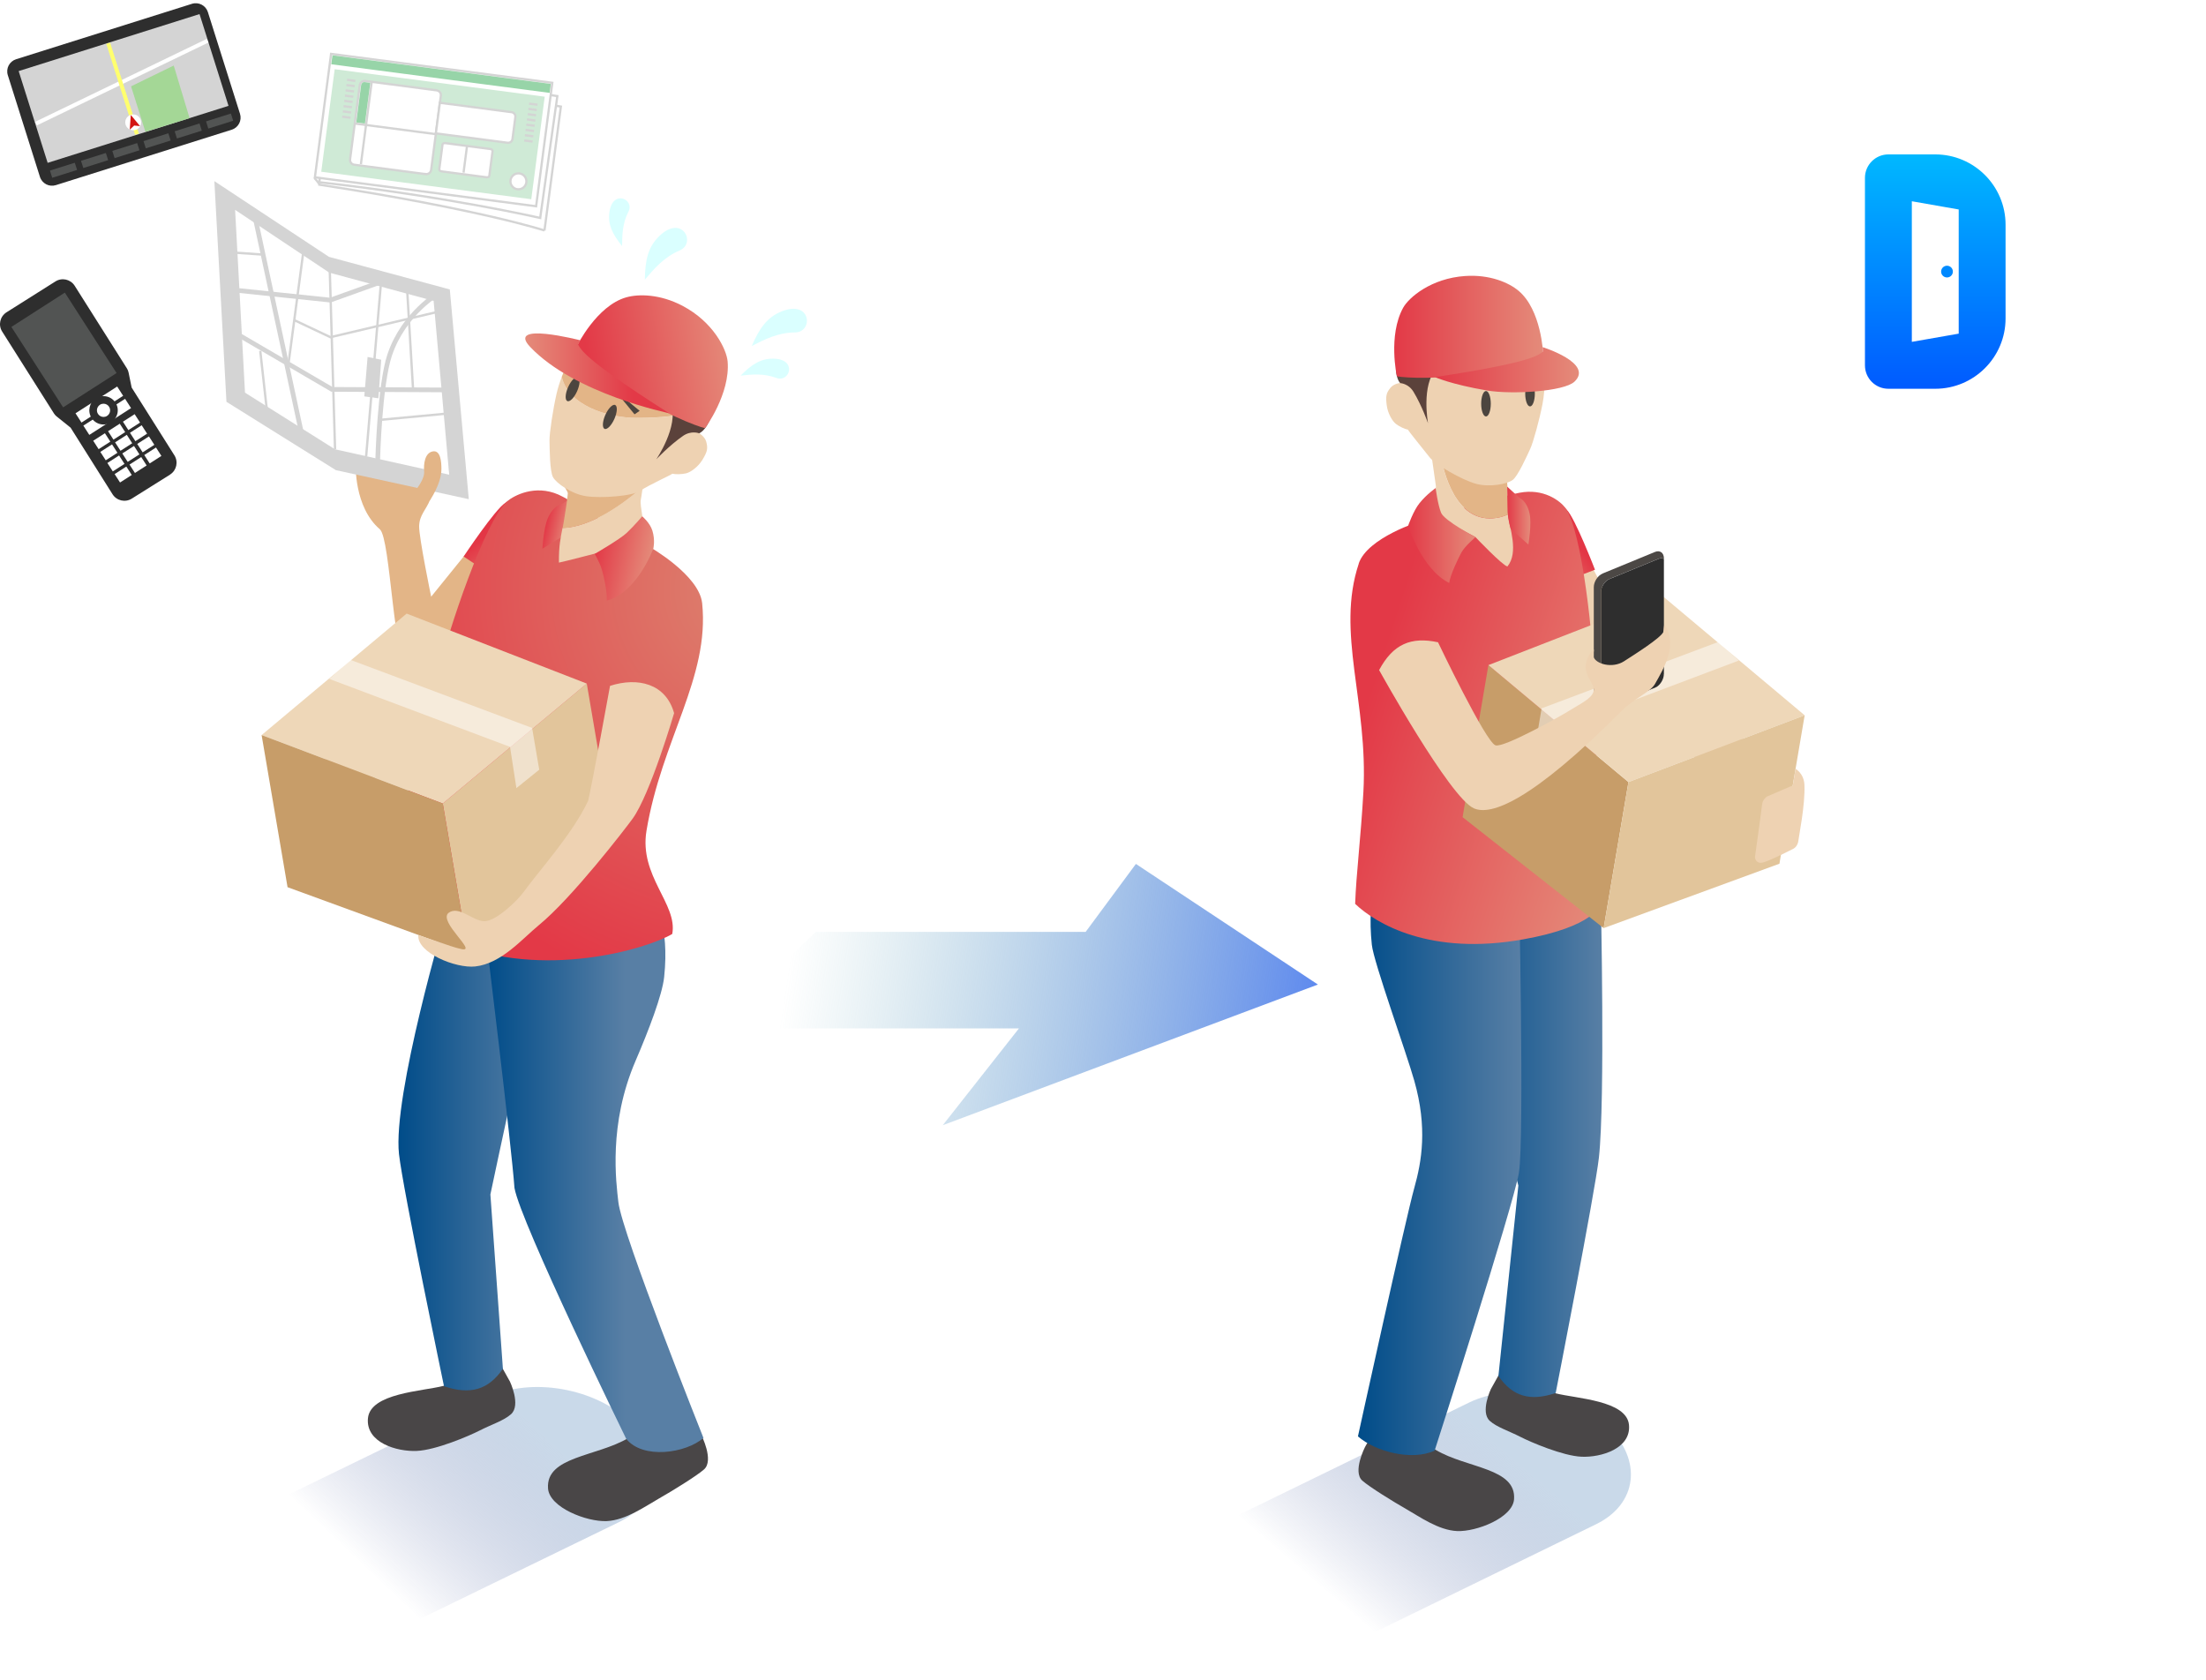 <svg width="503" height="383" viewBox="0 0 503 383" fill="none" xmlns="http://www.w3.org/2000/svg">
<path d="M73.281 380.097L141.105 347.103C150.806 342.389 152.03 332.128 143.86 324.3C135.676 316.471 121.048 313.927 111.361 318.641L43.538 351.635C33.837 356.349 32.612 366.61 40.782 374.438C48.966 382.267 63.594 384.811 73.281 380.097Z" fill="url(#paint0_linear_17578_25266)"/>
<path d="M98.45 147.214L94.566 167.403L107.385 169.725L110.141 148.646L98.45 147.214Z" fill="#DEB382"/>
<path d="M159.909 327.219C159.909 327.219 162.86 332.989 160.536 335.061C158.879 336.535 153.145 340.066 150.361 341.638C147.174 343.445 142.72 346.657 138.322 346.852C133.785 347.046 125.295 343.765 124.961 339.427C124.404 332.085 136.054 332.183 143.277 327.9C147.94 325.133 158.1 323.979 158.1 323.979L159.909 327.219Z" fill="#494647"/>
<path d="M116.256 314.984C116.256 314.984 118.845 320.407 116.52 322.478C114.864 323.952 112.164 324.772 109.324 326.218C106.958 327.428 99.401 330.668 95.002 330.849C90.465 331.043 83.381 328.958 83.896 323.41C84.439 317.653 96.297 317.264 101.14 316.013C106.388 314.65 114.446 311.758 114.446 311.758L116.256 314.998V314.984Z" fill="#494647"/>
<path d="M110.457 131.099C110.457 131.099 96.761 156.961 94.465 159.506C92.182 162.05 62.355 180.626 62.355 180.626L68.758 188.552C68.758 188.552 98.278 168.905 102.343 165.846C106.407 162.787 120.603 134.742 120.603 134.742L110.443 131.085L110.457 131.099Z" fill="#EED2B2"/>
<path d="M105.925 126.649L98.311 136.062C98.311 136.062 95.5 122.478 95.57 119.947C95.639 117.417 97.184 116.207 98.047 113.996C98.91 111.785 98.047 109.491 98.047 109.491L87.956 105.973L81.109 105.807C81.109 105.807 80.677 115.595 86.606 120.684C89.084 122.812 89.682 151.593 93.148 152.539C96.614 153.484 116.906 130.375 116.906 130.375L105.925 126.663V126.649Z" fill="#E3B587"/>
<path d="M123.498 119.017C121.452 121.548 114.674 132.852 114.674 132.852L105.711 126.901C105.711 126.901 112.837 116.167 115.231 114.651C117.152 113.428 120.116 112.482 123.067 113.372C125.795 114.206 125.865 116.097 123.498 119.017Z" fill="url(#paint1_linear_17578_25266)"/>
<path d="M123.09 219.975C119.861 220.156 101.6 208.838 101.6 208.838C101.6 208.838 89.491 249.8 90.98 263.19C91.871 271.185 101.238 316.096 101.238 316.096C107.237 318.139 111.357 316.916 114.669 312.119L111.816 272.367C111.844 272.005 123.104 219.961 123.104 219.961L123.09 219.975Z" fill="url(#paint2_linear_17578_25266)"/>
<path d="M117.307 270.866C118.643 278.694 142.778 328.082 142.778 328.082C146.563 332.837 156.404 331.391 160.398 327.887C160.398 327.887 141.803 281.28 140.996 274.106C140.495 269.642 138.672 256.378 144.935 241.862C147.913 234.951 151.003 226.859 151.435 222.813C152.715 210.73 149.194 206.114 149.194 206.114C149.194 206.114 113.995 213.149 110.766 213.344C110.766 213.344 116.611 261.077 117.307 270.88V270.866Z" fill="url(#paint3_linear_17578_25266)"/>
<path d="M160.103 137.564C159.449 131.14 148.133 124.716 148.133 124.716C148.133 124.716 137.834 118.863 137.75 118.821C136.762 118.306 129.594 113.76 127.284 112.759C121.995 110.478 117.277 112.926 115.606 114.33C110.665 118.737 102.301 143.251 99.587 154.694C97.248 164.552 87.547 200.967 87.366 201.802C87.046 203.22 87.826 208.434 103.317 214.913C123.721 223.451 147.521 216.415 153.283 212.967C154.564 206.14 145.684 199.813 147.41 189.427C150.861 168.64 161.843 154.499 160.103 137.564Z" fill="url(#paint4_radial_17578_25266)"/>
<path d="M133.794 155.876L139.849 191.429L106.779 217.361L101.253 184.922L100.961 183.226L133.794 155.876Z" fill="#E2C59B"/>
<path d="M92.72 139.915L59.65 167.612L100.96 183.227L133.793 155.877L92.72 139.915Z" fill="#EED7B8"/>
<path d="M65.566 202.303L59.65 167.611L100.96 183.226L106.778 217.361L65.566 202.303Z" fill="#C79D69"/>
<path opacity="0.49" d="M121.325 165.986L122.953 175.511L117.748 179.71L116.3 170.31L75.074 154.807L79.946 150.483L121.325 165.986Z" fill="white"/>
<path d="M38.773 108.227L30.06 113.691C28.57 114.637 26.608 114.192 25.662 112.704L16.1 97.52L12.899 94.948C12.676 94.767 12.481 94.545 12.314 94.295L0.497 75.607C-0.449 74.12 -0.004 72.159 1.486 71.213L12.634 64.178C14.123 63.233 16.086 63.677 17.032 65.165L28.932 83.992C29.127 84.297 29.253 84.617 29.322 84.965L30.018 88.371L39.761 103.819C40.707 105.307 40.262 107.267 38.773 108.213V108.227Z" fill="#2E2E2E"/>
<path d="M14.786 66.722L2.596 74.546L14.392 92.888L26.582 85.064L14.786 66.722Z" fill="#525453"/>
<path d="M23.922 98.787L21.252 100.501L22.486 102.419L25.156 100.706L23.922 98.787Z" fill="white"/>
<path d="M27.308 96.613L24.639 98.326L25.872 100.245L28.542 98.531L27.308 96.613Z" fill="white"/>
<path d="M30.703 94.441L28.033 96.155L29.267 98.073L31.937 96.36L30.703 94.441Z" fill="white"/>
<path d="M25.545 101.329L22.875 103.043L24.109 104.961L26.779 103.248L25.545 101.329Z" fill="white"/>
<path d="M28.912 99.154L26.242 100.868L27.476 102.786L30.146 101.073L28.912 99.154Z" fill="white"/>
<path d="M32.306 96.969L29.637 98.683L30.87 100.601L33.54 98.888L32.306 96.969Z" fill="white"/>
<path d="M27.152 103.859L24.482 105.572L25.716 107.491L28.386 105.777L27.152 103.859Z" fill="white"/>
<path d="M30.555 101.688L27.885 103.402L29.119 105.32L31.788 103.607L30.555 101.688Z" fill="white"/>
<path d="M33.961 99.513L31.291 101.226L32.525 103.145L35.195 101.431L33.961 99.513Z" fill="white"/>
<path d="M28.806 106.387L26.137 108.101L27.37 110.02L30.04 108.306L28.806 106.387Z" fill="white"/>
<path d="M32.201 104.218L29.531 105.932L30.765 107.85L33.435 106.137L32.201 104.218Z" fill="white"/>
<path d="M35.568 102.042L32.898 103.756L34.132 105.674L36.802 103.961L35.568 102.042Z" fill="white"/>
<path d="M21.255 91.647L17.215 94.24L18.577 96.357L22.616 93.764L21.255 91.647Z" fill="white"/>
<path d="M23.042 94.458L19.002 97.051L20.364 99.169L24.404 96.576L23.042 94.458Z" fill="white"/>
<path d="M26.72 88.139L22.68 90.732L24.041 92.849L28.081 90.256L26.72 88.139Z" fill="white"/>
<path d="M28.522 90.943L24.482 93.536L25.844 95.653L29.884 93.06L28.522 90.943Z" fill="white"/>
<path d="M23.632 95.935C22.825 95.935 22.073 95.532 21.628 94.851C20.918 93.752 21.238 92.278 22.338 91.569C22.727 91.319 23.159 91.194 23.618 91.194C24.425 91.194 25.177 91.597 25.622 92.278C25.97 92.807 26.082 93.446 25.942 94.072C25.803 94.698 25.442 95.226 24.899 95.56C24.509 95.81 24.078 95.935 23.618 95.935H23.632Z" fill="white"/>
<path d="M23.606 92.056C24.107 92.056 24.594 92.306 24.873 92.751C25.318 93.446 25.123 94.378 24.413 94.837C24.163 95.004 23.884 95.073 23.606 95.073C23.105 95.073 22.632 94.823 22.34 94.378C21.894 93.683 22.089 92.751 22.799 92.292C23.049 92.125 23.328 92.056 23.606 92.056ZM23.606 90.318C22.98 90.318 22.381 90.499 21.852 90.832C20.349 91.792 19.918 93.808 20.878 95.309C21.477 96.241 22.493 96.797 23.606 96.797C24.233 96.797 24.831 96.617 25.36 96.283C26.084 95.81 26.585 95.087 26.779 94.253C26.96 93.405 26.807 92.543 26.334 91.82C25.736 90.888 24.72 90.332 23.606 90.332V90.318Z" fill="#2E2E2E"/>
<path d="M43.77 0.87L3.671 13.508C2.146 13.989 1.3 15.613 1.781 17.137L9.105 40.328C9.586 41.852 11.212 42.697 12.737 42.216L52.836 29.578C54.361 29.098 55.207 27.473 54.726 25.95L47.402 2.758C46.921 1.235 45.295 0.39 43.77 0.87Z" fill="#2E2E2E"/>
<path d="M17.054 37.109L11.387 38.895L11.906 40.539L17.574 38.753L17.054 37.109Z" fill="#525453"/>
<path d="M24.142 34.882L18.475 36.668L18.994 38.312L24.662 36.526L24.142 34.882Z" fill="#525453"/>
<path d="M31.279 32.625L25.611 34.412L26.131 36.056L31.798 34.27L31.279 32.625Z" fill="#525453"/>
<path d="M38.39 30.393L32.723 32.179L33.242 33.823L38.91 32.037L38.39 30.393Z" fill="#525453"/>
<path d="M45.494 28.148L39.826 29.935L40.345 31.579L46.013 29.793L45.494 28.148Z" fill="#525453"/>
<path d="M52.646 25.89L46.978 27.676L47.498 29.32L53.166 27.534L52.646 25.89Z" fill="#525453"/>
<path d="M45.496 3.211L4.256 16.209L10.864 37.133L52.104 24.135L45.496 3.211Z" fill="#D4D4D4"/>
<path d="M8.197 28.192L47.335 9.283" stroke="white" stroke-width="0.91" stroke-miterlimit="10"/>
<path d="M31.229 30.599L24.674 9.854" stroke="#FFFF6E" stroke-width="0.91" stroke-miterlimit="10"/>
<path d="M30.372 29.71C31.371 29.71 32.181 28.901 32.181 27.902C32.181 26.904 31.371 26.095 30.372 26.095C29.373 26.095 28.562 26.904 28.562 27.902C28.562 28.901 29.373 29.71 30.372 29.71Z" fill="white"/>
<path d="M29.825 26.205L29.588 29.57L30.59 28.624L31.94 28.764L29.825 26.205Z" fill="#D31512"/>
<path d="M33.154 30.059L29.883 19.686L39.612 14.945L43.23 26.944L33.154 30.059Z" fill="#A4D796"/>
<path d="M124.147 52.553C124.147 52.553 109.589 47.77 72.831 42.111C72.872 41.944 71.814 40.707 71.814 40.707L78.899 16.347L127.891 24.3L124.147 52.567V52.553Z" fill="white" stroke="#D4D4D4" stroke-width="0.51" stroke-miterlimit="10"/>
<path d="M123.172 49.692C123.172 49.692 101.696 44.784 72.76 41.544C73.901 36.622 77.047 14.306 77.047 14.306L127.083 21.911L123.172 49.678V49.692Z" fill="white" stroke="#D4D4D4" stroke-width="0.51" stroke-miterlimit="10"/>
<path d="M125.933 18.882L75.492 12.284L71.802 40.436L122.243 47.034L125.933 18.882Z" fill="white" stroke="#D4D4D4" stroke-width="0.51" stroke-miterlimit="10"/>
<path d="M124.202 22.047L76.314 15.783L73.25 39.165L121.137 45.429L124.202 22.047Z" fill="#CFEAD6"/>
<path d="M97.082 39.706L80.769 37.565C80.171 37.482 79.739 36.939 79.823 36.341L80.964 27.596L82.036 19.406C82.119 18.808 82.662 18.377 83.261 18.46L99.573 20.602C100.171 20.685 100.603 21.227 100.519 21.825L98.306 38.747C98.223 39.345 97.68 39.776 97.082 39.692V39.706Z" fill="white" stroke="#D4D4D4" stroke-width="0.51" stroke-miterlimit="10"/>
<path d="M110.842 40.414L100.779 39.093C100.403 39.051 100.124 38.843 100.152 38.634L100.542 35.687L100.904 32.92C100.932 32.711 101.252 32.586 101.628 32.642L106.485 33.281L111.691 33.962C112.066 34.004 112.345 34.213 112.317 34.421L111.565 40.136C111.537 40.345 111.217 40.47 110.842 40.414Z" fill="white" stroke="#D4D4D4" stroke-width="0.51" stroke-miterlimit="10"/>
<path d="M99.456 30.599L80.889 28.166" stroke="#D4D4D4" stroke-width="0.51" stroke-miterlimit="10"/>
<path d="M100.291 23.436L116.658 25.578C117.197 25.648 117.58 26.147 117.51 26.685L116.852 31.703C116.782 32.241 116.282 32.624 115.744 32.554L99.377 30.413L100.289 23.45L100.291 23.436Z" fill="white" stroke="#D4D4D4" stroke-width="0.51" stroke-miterlimit="10"/>
<path d="M105.695 39.359L106.475 33.395" stroke="#D4D4D4" stroke-width="0.51" stroke-miterlimit="10"/>
<path d="M84.739 18.78L82.289 37.439" stroke="#D4D4D4" stroke-width="0.51" stroke-miterlimit="10"/>
<path d="M79.123 18.197L81.03 18.448" stroke="#D4D4D4" stroke-width="0.51" stroke-miterlimit="10"/>
<path d="M78.975 19.392L80.881 19.642" stroke="#D4D4D4" stroke-width="0.51" stroke-miterlimit="10"/>
<path d="M78.799 20.602L80.706 20.852" stroke="#D4D4D4" stroke-width="0.51" stroke-miterlimit="10"/>
<path d="M78.648 21.801L80.555 22.052" stroke="#D4D4D4" stroke-width="0.51" stroke-miterlimit="10"/>
<path d="M78.5 22.994L80.407 23.244" stroke="#D4D4D4" stroke-width="0.51" stroke-miterlimit="10"/>
<path d="M78.332 24.205L80.239 24.455" stroke="#D4D4D4" stroke-width="0.51" stroke-miterlimit="10"/>
<path d="M78.174 25.398L80.081 25.648" stroke="#D4D4D4" stroke-width="0.51" stroke-miterlimit="10"/>
<path d="M78.029 26.61L79.936 26.846" stroke="#D4D4D4" stroke-width="0.51" stroke-miterlimit="10"/>
<path d="M120.629 23.634L122.55 23.871" stroke="#D4D4D4" stroke-width="0.51" stroke-miterlimit="10"/>
<path d="M120.48 24.828L122.387 25.078" stroke="#D4D4D4" stroke-width="0.51" stroke-miterlimit="10"/>
<path d="M120.318 26.027L122.225 26.278" stroke="#D4D4D4" stroke-width="0.51" stroke-miterlimit="10"/>
<path d="M120.154 27.237L122.075 27.488" stroke="#D4D4D4" stroke-width="0.51" stroke-miterlimit="10"/>
<path d="M120.002 28.431L121.909 28.681" stroke="#D4D4D4" stroke-width="0.51" stroke-miterlimit="10"/>
<path d="M119.846 29.625L121.753 29.876" stroke="#D4D4D4" stroke-width="0.51" stroke-miterlimit="10"/>
<path d="M119.684 30.835L121.604 31.085" stroke="#D4D4D4" stroke-width="0.51" stroke-miterlimit="10"/>
<path d="M119.535 32.035L121.442 32.285" stroke="#D4D4D4" stroke-width="0.51" stroke-miterlimit="10"/>
<path d="M118.208 43.17C119.215 43.17 120.031 42.354 120.031 41.348C120.031 40.342 119.215 39.527 118.208 39.527C117.201 39.527 116.385 40.342 116.385 41.348C116.385 42.354 117.201 43.17 118.208 43.17Z" fill="white" stroke="#D4D4D4" stroke-width="0.51" stroke-miterlimit="10"/>
<path d="M75.801 12.617L75.533 14.658L125.324 21.18L125.592 19.139L75.801 12.617Z" fill="#97D4A8"/>
<path d="M83.223 28.18L81.232 27.916C81.232 27.916 82.332 19.56 82.346 19.379C82.388 19.045 82.708 18.656 83.181 18.725L84.434 18.892L83.209 28.18H83.223Z" fill="#97D4A8"/>
<path d="M102.562 65.998L75.017 58.573L48.879 41.304L51.635 91.623L76.59 107.21L106.89 113.828L102.562 65.998Z" fill="#D4D4D4"/>
<path d="M98.872 68.613L75.071 62.161L53.609 47.853L55.864 89.538L76.366 102.442L102.421 108.24L98.872 68.613Z" fill="white"/>
<path d="M54.447 76.386L75.686 88.788L101.408 88.913" stroke="#D4D4D4" stroke-width="1.07" stroke-miterlimit="10"/>
<path d="M58.324 50.315L68.999 99.954" stroke="#D4D4D4" stroke-width="1.07" stroke-miterlimit="10"/>
<path d="M54.072 66.21L75.311 68.434L86.001 64.597" stroke="#D4D4D4" stroke-width="1.07" stroke-miterlimit="10"/>
<path d="M86.121 104.917C86.121 104.917 86.553 87.828 88.849 80.96C92.05 71.407 100.095 66.805 100.095 66.805" stroke="#D4D4D4" stroke-width="1.07" stroke-miterlimit="10"/>
<path d="M87.013 62.97L86.943 63.707" stroke="#D4D4D4" stroke-width="0.53" stroke-miterlimit="10"/>
<path d="M86.807 65.22L83.481 104.096" stroke="#D4D4D4" stroke-width="0.53" stroke-miterlimit="10"/>
<path d="M83.425 104.862L83.369 105.599" stroke="#D4D4D4" stroke-width="0.53" stroke-miterlimit="10"/>
<path d="M83.818 81.391L83.066 90.387L86.281 90.818L86.922 82.03L83.818 81.391Z" fill="#D4D4D4"/>
<path d="M69.321 56.211L65.772 82.991" stroke="#D4D4D4" stroke-width="0.53" stroke-miterlimit="10"/>
<path d="M59.342 80.001L60.845 93.489" stroke="#D4D4D4" stroke-width="0.53" stroke-miterlimit="10"/>
<path d="M75.133 59.644L76.399 102.441" stroke="#D4D4D4" stroke-width="0.53" stroke-miterlimit="10"/>
<path d="M67.184 73.037L75.34 76.888L99.363 71.215" stroke="#D4D4D4" stroke-width="0.53" stroke-miterlimit="10"/>
<path d="M53.43 57.603L59.651 58.034" stroke="#D4D4D4" stroke-width="0.53" stroke-miterlimit="10"/>
<path d="M86.584 95.743L101.49 94.352" stroke="#D4D4D4" stroke-width="0.53" stroke-miterlimit="10"/>
<path d="M94.191 88.886L92.799 65.43" stroke="#D4D4D4" stroke-width="0.53" stroke-miterlimit="10"/>
<path d="M94.902 111.578L97.95 114.206C97.95 114.206 100.651 110.355 100.651 106.962C100.651 105.446 100.511 102.527 98.618 102.944C96.865 103.319 96.559 105.794 96.712 107.504C96.865 109.214 94.902 111.592 94.902 111.592V111.578Z" fill="#E3B587"/>
<path d="M131.237 113.051C131.237 113.051 130.792 114.233 130.18 116.639C129.692 118.543 129.525 121.547 129.525 121.547L123.68 125.12C123.68 125.12 123.93 120.323 124.96 118.057C126.282 115.165 128.064 114.928 128.064 114.928L131.223 113.051H131.237Z" fill="url(#paint5_linear_17578_25266)"/>
<path d="M153.713 162.593C153.713 162.593 148.284 181.1 144.248 186.675C142.592 188.955 130.427 204.779 122.842 210.98C119.153 213.997 114.352 219.726 108.353 220.379C103.927 220.866 94.977 217.223 95.395 213.218C95.395 213.218 96.411 213.58 99.417 214.581C101.825 215.388 103.676 216.111 105.291 216.43C108.91 217.153 99.904 210.173 102.257 208.171C104.609 206.378 107.81 210.062 110.455 210.062C113.099 210.062 117.956 205.418 119.46 203.319C122.689 198.8 130.497 190.262 134.102 182.615C134.992 178.93 139.098 156.392 139.098 156.392C145.445 154.348 151.806 155.877 153.699 162.593H153.713Z" fill="#EED2B2"/>
<path d="M146.566 110.993C141.834 115.109 134.763 120.142 128.263 120.407C127.846 122.548 127.4 124.397 127.442 128.29C128.583 128.082 136.837 125.927 136.837 125.927L146.956 120.546C146.956 120.546 145.898 115.04 146.093 114.094C146.176 113.733 146.357 112.439 146.566 110.979V110.993Z" fill="#EED2B2"/>
<path d="M147.29 105.836L126.176 107.616C126.176 107.616 129.53 111.773 129.474 112.524C129.293 114.498 128.918 116.653 128.528 119.101C128.458 119.559 128.375 119.991 128.291 120.422C134.791 120.157 141.862 115.124 146.594 111.008C146.928 108.645 147.304 105.85 147.304 105.85L147.29 105.836Z" fill="#E3B587"/>
<path d="M145.294 95.296C138.182 95.296 129.483 92.238 128.105 85.911C127.59 87.246 127.187 88.553 126.908 89.763C126.073 93.433 125.266 98.759 125.294 100.483C125.335 102.485 125.349 107.407 126.087 108.798C126.825 110.174 130.304 112.649 133.659 113.15C137.013 113.65 144.278 113.15 146.046 111.884C147.73 110.689 153.075 108.283 153.311 108.019C154.035 108.186 155.315 108.186 156.429 107.936C157.528 107.685 159.24 106.378 160.145 104.877C161.245 103.069 161.481 102.304 161.022 100.691C160.688 99.496 159.31 98.703 159.31 98.703C159.31 98.703 159.783 96.061 160.062 93.072C155.97 94.977 149.943 95.31 145.28 95.31L145.294 95.296Z" fill="#EED2B2"/>
<path d="M145.297 95.295C149.945 95.295 155.986 94.948 160.078 93.057C160.356 89.998 160.426 86.605 159.549 85.34C157.809 82.851 156.863 80.821 151.115 78.151C145.38 75.496 136.347 73.327 133.146 77.15C130.933 79.792 129.235 82.934 128.094 85.91C129.486 92.25 138.184 95.295 145.283 95.295H145.297Z" fill="#E3B587"/>
<path d="M146.426 117.724C146.426 117.724 148.193 119.17 148.764 121.033C149.432 123.23 148.973 125.066 148.973 125.066C148.973 125.066 145.326 135.132 138.353 136.954C138.506 135.035 137.657 131.267 137.226 129.849C136.725 128.208 135.611 126.303 135.611 126.303C135.611 126.303 141.373 122.952 142.863 121.548C144.63 119.893 146.44 117.724 146.44 117.724H146.426Z" fill="url(#paint6_linear_17578_25266)"/>
<path d="M140.086 95.526C140.752 94.024 140.831 92.601 140.262 92.349C139.692 92.097 138.691 93.111 138.025 94.614C137.358 96.116 137.28 97.539 137.849 97.791C138.418 98.043 139.42 97.029 140.086 95.526Z" fill="#4C453F"/>
<path d="M131.596 89.193C132.262 87.69 132.341 86.268 131.771 86.016C131.202 85.764 130.201 86.778 129.534 88.28C128.868 89.783 128.79 91.205 129.359 91.457C129.928 91.709 130.93 90.695 131.596 89.193Z" fill="#4C453F"/>
<path d="M159.395 98.8C159.395 98.8 157.628 98.091 155.735 99.398C152.631 101.553 149.639 104.737 149.639 104.737C149.639 104.737 154.788 97.229 153.021 92.168C152.882 91.778 162.652 93.461 162.123 94.976C160.968 98.327 159.395 98.814 159.395 98.814V98.8Z" fill="#5B423B"/>
<path d="M160.789 97.604C160.789 97.604 166.537 89.804 165.911 82.421C165.674 79.695 162.709 73.452 155.611 69.726C150.517 67.056 145.66 66.987 142.778 67.807C136.07 69.712 131.574 78.847 131.574 78.847C131.574 78.847 134.65 83.825 145.632 90.541C153.871 95.574 160.914 97.868 160.789 97.576V97.604Z" fill="url(#paint7_linear_17578_25266)"/>
<path d="M140.189 88.997L144.685 94.475L145.854 93.683L140.189 88.997Z" fill="#4C453F"/>
<path d="M134.776 85.09L130.295 84.269L129.975 85.271L134.776 85.09Z" fill="#4C453F"/>
<path d="M152.539 94.212C152.539 94.212 131.091 89.86 120.889 79.112C115.308 73.216 132.302 77.596 132.302 77.596C132.302 77.596 131.829 78.541 131.801 78.541C132.497 79.821 133.346 80.641 134.779 81.879C139.79 86.231 152.539 94.212 152.539 94.212Z" fill="url(#paint8_linear_17578_25266)"/>
<path d="M171.399 78.917C173.166 74.843 174.92 72.299 178.33 70.964C185.039 68.364 185.47 75.775 181.267 75.803C177.397 75.831 174.28 77.416 171.385 78.903L171.399 78.917Z" fill="#DAFFFF"/>
<path d="M168.875 85.648C171.339 83.159 173.357 81.782 176.238 81.782C181.903 81.782 180.121 87.344 177.017 86.176C174.164 85.105 171.422 85.37 168.875 85.648Z" fill="#DAFFFF"/>
<path d="M141.831 56.102C139.701 53.432 138.602 51.332 138.936 48.524C139.59 43.045 144.782 45.409 143.292 48.273C141.914 50.901 141.873 53.599 141.845 56.088L141.831 56.102Z" fill="#DAFFFF"/>
<path d="M147.033 63.773C147.103 59.324 147.729 56.307 150.388 53.776C155.579 48.798 158.836 55.472 154.967 57.113C151.404 58.629 149.135 61.284 147.033 63.773Z" fill="#DAFFFF"/>
<path d="M297.97 379.74L363.934 347.562C373.369 342.965 374.56 332.958 366.614 325.324C358.654 317.689 344.427 315.208 335.006 319.805L269.029 351.983C259.594 356.58 258.402 366.587 266.348 374.221C274.308 381.855 288.535 384.337 297.956 379.74H297.97Z" fill="url(#paint9_linear_17578_25266)"/>
<path d="M373.765 143.212L377.542 162.902L365.075 165.166L362.408 144.609L373.765 143.212Z" fill="#DEB382"/>
<path d="M311.235 329.974C311.235 329.974 308.365 335.602 310.626 337.622C312.237 339.059 317.814 342.504 320.521 344.036C323.621 345.799 327.953 348.931 332.23 349.121C336.643 349.311 344.9 346.111 345.225 341.88C345.767 334.72 334.437 334.815 327.411 330.639C322.876 327.94 312.995 326.815 312.995 326.815L311.235 329.974Z" fill="#494647"/>
<path d="M339.961 316.7C339.961 316.7 337.443 321.988 339.704 324.009C341.315 325.446 343.941 326.246 346.702 327.656C349.003 328.836 356.354 331.996 360.631 332.172C365.044 332.362 371.934 330.328 371.434 324.917C370.906 319.303 359.373 318.924 354.662 317.703C349.558 316.374 341.721 313.554 341.721 313.554L339.961 316.713V316.7Z" fill="#494647"/>
<path d="M362.067 127.51C362.067 127.51 375.387 152.731 377.621 155.213C379.841 157.694 408.85 175.81 408.85 175.81L402.623 183.54C402.623 183.54 373.912 164.379 369.959 161.396C366.007 158.427 352.199 131.062 352.199 131.062L362.081 127.496L362.067 127.51Z" fill="#EED2B2"/>
<path d="M348.476 118.63C349.884 121.477 353.918 133.668 353.918 133.668L363.678 129.911C363.678 129.911 359.183 118.196 357.234 116.229C355.664 114.656 353.051 113.124 350.073 113.355C347.312 113.572 346.852 115.362 348.476 118.643V118.63Z" fill="url(#paint10_linear_17578_25266)"/>
<path d="M331.344 213.914C334.484 214.09 365.009 204.748 365.009 204.748C365.009 204.748 366.025 250.906 364.576 263.964C363.71 271.761 354.721 317.635 354.721 317.635C348.887 319.628 344.88 318.435 341.659 313.757L346.207 270.337C346.18 269.985 331.344 213.914 331.344 213.914Z" fill="url(#paint11_linear_17578_25266)"/>
<path d="M346.342 267.396C345.043 275.031 327.12 330.776 327.12 330.776C321.895 333.217 313.516 330.952 309.631 327.535C309.631 327.535 320.568 277.661 322.477 270.881C324.169 264.847 325.523 257.158 322.477 246.432C320.663 239.991 313.205 219.38 312.798 215.434C311.553 203.651 314.734 198.525 314.734 198.525C314.734 198.525 343.147 199.176 346.288 199.352C346.288 199.352 347.628 259.748 346.329 267.383L346.342 267.396Z" fill="url(#paint12_linear_17578_25266)"/>
<path d="M309.805 128.513C311.795 122.547 323.897 118.831 323.897 118.831C323.897 118.831 334.915 115.441 334.997 115.427C336.039 115.143 344.053 112.81 346.449 112.363C351.958 111.305 355.681 114.166 356.967 115.848C360.716 121.096 363.478 146.195 363.613 157.667C363.735 167.552 365.237 204.259 365.237 205.1C365.237 206.524 363.396 211.31 347.315 214.199C326.144 218.009 313.717 210.619 308.993 206.103C309.223 199.337 310.306 190.835 310.874 180.583C311.998 160.067 304.566 144.283 309.819 128.526L309.805 128.513Z" fill="url(#paint13_linear_17578_25266)"/>
<path d="M339.381 151.661L333.492 186.334L365.655 211.637L371.029 179.988L371.313 178.333L339.381 151.661Z" fill="#C79D69"/>
<path d="M379.327 136.107L411.49 163.105L371.314 178.333L339.381 151.66L379.327 136.107Z" fill="#EED7B8"/>
<path d="M405.736 196.951L411.489 163.105L371.313 178.333L365.654 211.637L405.736 196.951Z" fill="#E2C59B"/>
<path opacity="0.49" d="M351.508 161.518L349.938 170.82L355 174.902L356.394 165.749L396.49 150.616L391.752 146.398L351.508 161.518Z" fill="white"/>
<path d="M408.135 179.378L402.896 181.629C402.896 181.629 401.895 182.252 401.773 183.5C401.651 184.747 400.148 195.487 400.148 195.487C400.148 195.487 400.27 196.857 401.637 196.735C403.005 196.612 408.988 193.494 408.988 193.494C408.988 193.494 409.949 192.992 410.071 191.609C410.152 190.741 411.627 183.541 411.438 179.012C411.33 176.327 409.421 175.323 409.421 175.323L408.771 179.161L408.108 179.378H408.135Z" fill="#EED2B2"/>
<path d="M365.073 159.674V134.954C365.073 133.774 365.926 132.459 366.968 132.025L378.15 127.428C378.623 127.238 379.057 127.265 379.395 127.455V127.306C379.395 126.045 378.488 125.394 377.364 125.855L365.439 130.764C364.329 131.225 363.408 132.635 363.408 133.883V160.257C363.408 161.518 364.315 162.169 365.439 161.708L377.364 156.799C377.5 156.745 377.635 156.677 377.771 156.582L366.982 161.016C365.94 161.45 365.087 160.827 365.087 159.647L365.073 159.674Z" fill="#4C4845"/>
<path d="M379.394 153.694V127.469C379.056 127.279 378.636 127.252 378.149 127.442L366.967 132.038C365.925 132.472 365.072 133.788 365.072 134.967V159.687C365.072 160.867 365.925 161.477 366.967 161.057L377.756 156.623C378.677 156.026 379.38 154.819 379.38 153.707L379.394 153.694Z" fill="#2E2E2E"/>
<path d="M314.463 152.801C314.463 152.801 330.585 181.928 336.081 184.328C339.939 186.009 349.022 182.891 369.841 162.022C372.697 159.161 376.284 157.886 377.394 155.906C379.384 152.367 382.701 146.943 379.479 142.4C379.479 142.4 379.262 144.068 379.249 144.15C378.504 145.573 372.927 149.099 370.288 150.794C367.648 152.489 363.777 151.431 363.289 149.655C363.289 149.248 363.398 148.665 363.425 148.218C363.479 147.594 361.096 150.347 361.638 152.869C362.152 155.296 363.858 156.313 363.289 157.859C362.721 159.405 360.284 160.503 358.145 161.859C356.007 163.215 342.876 170.578 340.995 169.954C338.734 169.195 327.891 146.455 327.891 146.455C321.759 145.14 317.644 146.835 314.449 152.814L314.463 152.801Z" fill="#EED2B2"/>
<path d="M328.325 103.036L326.268 102.859L327.418 110.928L326.579 117.219L336.42 122.467C336.42 122.467 342.606 128.976 343.716 129.166C346.342 125.952 344.204 120.392 343.825 117.314C342.796 117.803 341.632 118.114 340.305 118.196C331.912 118.684 329.164 108.121 328.312 103.036H328.325Z" fill="#EED2B2"/>
<path d="M343.605 109.38C343.538 108.648 346.813 104.594 346.813 104.594L328.336 103.034C329.175 108.119 331.937 118.682 340.329 118.194C341.656 118.113 342.82 117.801 343.849 117.313C343.808 117.028 343.781 116.757 343.781 116.513C343.781 114.438 343.781 111.292 343.619 109.38H343.605Z" fill="#E3B587"/>
<path d="M319.385 87.291C319.385 87.291 317.841 87.454 317.07 88.39C316.028 89.651 315.933 90.424 316.203 92.472C316.42 94.166 317.422 96.011 318.302 96.675C319.182 97.34 320.332 97.841 321.036 97.977C321.144 98.302 324.732 102.682 325.977 104.282C327.276 105.95 333.314 109.421 336.495 110.303C339.676 111.184 343.75 110.357 344.942 109.422C346.133 108.486 348.109 104.092 348.921 102.33C349.625 100.811 351.006 95.739 351.71 92.146C352.455 88.295 352.455 83.115 351.128 78.437C349.788 73.759 340.908 72.131 334.762 72.24C328.617 72.348 326.965 73.786 324.434 75.318C321.902 76.85 319.371 87.305 319.371 87.305L319.385 87.291Z" fill="#EED2B2"/>
<path d="M319.278 87.36C319.278 87.36 321.132 87.428 322.297 89.34C324.205 92.486 325.613 96.513 325.613 96.513C325.613 96.513 323.989 87.781 327.562 83.97C327.833 83.672 318.493 81.326 318.357 82.872C318.06 86.316 319.278 87.36 319.278 87.36Z" fill="#5B423B"/>
<path d="M318.495 85.745C318.495 85.745 316.465 76.51 319.93 70.191C321.216 67.845 326.32 63.452 334.09 62.937C339.68 62.557 344.012 64.428 346.245 66.3C351.457 70.652 351.85 80.565 351.85 80.565C351.85 80.565 347.152 83.792 334.739 85.446C325.426 86.694 318.265 85.948 318.495 85.745Z" fill="url(#paint14_linear_17578_25266)"/>
<path d="M338.825 94.965C339.431 94.965 339.921 93.666 339.921 92.064C339.921 90.461 339.431 89.162 338.825 89.162C338.219 89.162 337.729 90.461 337.729 92.064C337.729 93.666 338.219 94.965 338.825 94.965Z" fill="#4C453F"/>
<path d="M348.87 92.674C349.475 92.674 349.966 91.375 349.966 89.772C349.966 88.169 349.475 86.87 348.87 86.87C348.264 86.87 347.773 88.169 347.773 89.772C347.773 91.375 348.264 92.674 348.87 92.674Z" fill="#4C453F"/>
<path d="M327.197 85.991C327.197 85.991 330.825 87.645 339.069 89.042C344.686 89.991 356.612 89.3 359.008 87.022C363.448 82.804 351.739 79.157 351.739 79.157C351.739 79.157 351.793 80.187 351.807 80.201C350.683 81.069 349.6 81.462 347.84 82.004C341.668 83.903 327.184 85.991 327.184 85.991H327.197Z" fill="url(#paint15_linear_17578_25266)"/>
<path d="M327.349 111.292C327.349 111.292 325.332 112.675 323.667 114.736C322.26 116.472 321.068 119.903 321.068 119.903C321.068 119.903 324.168 129.801 330.436 132.934C330.679 131.076 332.534 127.239 333.224 125.977C334.023 124.513 336.446 122.479 336.446 122.479C336.446 122.479 329.312 118.75 328.581 116.906C327.837 115.062 327.349 111.306 327.349 111.306V111.292Z" fill="url(#paint16_linear_17578_25266)"/>
<path d="M343.66 110.979C343.66 110.979 343.728 114.41 343.796 116.837C343.85 118.749 344.472 120.607 344.472 120.607L348.493 124.173C348.493 124.173 349.278 119.549 348.777 117.176C348.141 114.153 346.489 113.542 346.489 113.542L343.674 110.979H343.66Z" fill="url(#paint17_linear_17578_25266)"/>
<path d="M186 212.5H247.54L259 197L300.5 224.5L214.96 256.58L232.34 234.5H163L186 212.5Z" fill="url(#paint18_linear_17578_25266)"/>
<g filter="url(#filter0_d_17578_25266)">
<path d="M468.021 19.176C476.857 19.176 484.021 26.34 484.021 35.176V90.97C484.02 99.807 476.857 106.97 468.021 106.97H450.109L412.646 130.253L427.247 106.97H412.229C403.392 106.97 396.229 99.807 396.229 90.97V35.176C396.229 26.34 403.392 19.176 412.229 19.176H468.021Z" fill="white"/>
</g>
<path d="M442.605 61.928C442.605 61.193 443.202 60.59 443.944 60.59C444.685 60.59 445.282 61.187 445.282 61.928C445.282 62.67 444.685 63.267 443.944 63.267C443.202 63.267 442.605 62.67 442.605 61.928ZM457.297 51.239V72.618C457.297 81.459 450.108 88.648 441.267 88.648H430.578C427.624 88.648 425.236 86.254 425.236 83.307V40.55C425.236 37.603 427.631 35.209 430.578 35.209H441.267C450.108 35.209 457.297 42.398 457.297 51.239ZM446.614 47.764L435.925 45.891V77.953L446.614 76.08V47.764Z" fill="url(#paint19_linear_17578_25266)"/>
<defs>
<filter id="filter0_d_17578_25266" x="388.229" y="11.176" width="113.791" height="137.077" filterUnits="userSpaceOnUse" color-interpolation-filters="sRGB">
<feFlood flood-opacity="0" result="BackgroundImageFix"/>
<feColorMatrix in="SourceAlpha" type="matrix" values="0 0 0 0 0 0 0 0 0 0 0 0 0 0 0 0 0 0 127 0" result="hardAlpha"/>
<feOffset dx="5" dy="5"/>
<feGaussianBlur stdDeviation="6.5"/>
<feComposite in2="hardAlpha" operator="out"/>
<feColorMatrix type="matrix" values="0 0 0 0 0.067 0 0 0 0 0.22 0 0 0 0 0.404 0 0 0 0.31 0"/>
<feBlend mode="normal" in2="BackgroundImageFix" result="effect1_dropShadow_17578_25266"/>
<feBlend mode="normal" in="SourceGraphic" in2="effect1_dropShadow_17578_25266" result="shape"/>
</filter>
<linearGradient id="paint0_linear_17578_25266" x1="122.781" y1="316.33" x2="59.977" y2="382.511" gradientUnits="userSpaceOnUse">
<stop offset="0.078" stop-color="#94B3D3" stop-opacity="0.5"/>
<stop offset="0.625" stop-color="#263A88" stop-opacity="0"/>
</linearGradient>
<linearGradient id="paint1_linear_17578_25266" x1="114.371" y1="119.515" x2="122.028" y2="129.322" gradientUnits="userSpaceOnUse">
<stop stop-color="#E33645"/>
<stop offset="1" stop-color="#E48B7A"/>
</linearGradient>
<linearGradient id="paint2_linear_17578_25266" x1="123.09" y1="262.939" x2="90.855" y2="262.939" gradientUnits="userSpaceOnUse">
<stop stop-color="#587FA5"/>
<stop offset="1" stop-color="#004C89"/>
</linearGradient>
<linearGradient id="paint3_linear_17578_25266" x1="160.398" y1="268.613" x2="110.766" y2="268.613" gradientUnits="userSpaceOnUse">
<stop offset="0.36" stop-color="#587FA5"/>
<stop offset="1" stop-color="#004C89"/>
</linearGradient>
<radialGradient id="paint4_radial_17578_25266" cx="0" cy="0" r="1" gradientUnits="userSpaceOnUse" gradientTransform="translate(172.657 134.338) scale(100.559 100.458)">
<stop offset="0.13" stop-color="#DD796A"/>
<stop offset="0.94" stop-color="#E33947"/>
</radialGradient>
<linearGradient id="paint5_linear_17578_25266" x1="129.948" y1="119.622" x2="124.691" y2="118.449" gradientUnits="userSpaceOnUse">
<stop stop-color="#E48B7A"/>
<stop offset="1" stop-color="#E33947"/>
</linearGradient>
<linearGradient id="paint6_linear_17578_25266" x1="148.18" y1="128.836" x2="135.636" y2="126.197" gradientUnits="userSpaceOnUse">
<stop stop-color="#E48B7A"/>
<stop offset="1" stop-color="#E33947"/>
</linearGradient>
<linearGradient id="paint7_linear_17578_25266" x1="166.996" y1="80.266" x2="123.643" y2="87.203" gradientUnits="userSpaceOnUse">
<stop stop-color="#E48B7A"/>
<stop offset="0.75" stop-color="#E33947"/>
</linearGradient>
<linearGradient id="paint8_linear_17578_25266" x1="119.762" y1="85.118" x2="152.539" y2="85.118" gradientUnits="userSpaceOnUse">
<stop stop-color="#E48B7A"/>
<stop offset="0.75" stop-color="#E33947"/>
</linearGradient>
<linearGradient id="paint9_linear_17578_25266" x1="339.273" y1="317.793" x2="284.528" y2="381.984" gradientUnits="userSpaceOnUse">
<stop offset="0.09" stop-color="#94B3D3" stop-opacity="0.5"/>
<stop offset="0.69" stop-color="#263A88" stop-opacity="0"/>
</linearGradient>
<linearGradient id="paint10_linear_17578_25266" x1="357.031" y1="121.03" x2="347.678" y2="128.729" gradientUnits="userSpaceOnUse">
<stop stop-color="#E33645"/>
<stop offset="1" stop-color="#E48B7A"/>
</linearGradient>
<linearGradient id="paint11_linear_17578_25266" x1="331.344" y1="261.645" x2="365.348" y2="261.645" gradientUnits="userSpaceOnUse">
<stop stop-color="#004C89"/>
<stop offset="1" stop-color="#587FA5"/>
</linearGradient>
<linearGradient id="paint12_linear_17578_25266" x1="309.644" y1="265.159" x2="346.911" y2="265.159" gradientUnits="userSpaceOnUse">
<stop stop-color="#004C89"/>
<stop offset="1" stop-color="#587FA5"/>
</linearGradient>
<linearGradient id="paint13_linear_17578_25266" x1="313.162" y1="155.213" x2="375.898" y2="175.476" gradientUnits="userSpaceOnUse">
<stop stop-color="#E33947"/>
<stop offset="1" stop-color="#E48B7A"/>
</linearGradient>
<linearGradient id="paint14_linear_17578_25266" x1="317.9" y1="74.517" x2="351.85" y2="74.517" gradientUnits="userSpaceOnUse">
<stop stop-color="#E33947"/>
<stop offset="1" stop-color="#E48B7A"/>
</linearGradient>
<linearGradient id="paint15_linear_17578_25266" x1="327.197" y1="84.309" x2="360.023" y2="84.309" gradientUnits="userSpaceOnUse">
<stop stop-color="#E33947"/>
<stop offset="1" stop-color="#E48B7A"/>
</linearGradient>
<linearGradient id="paint16_linear_17578_25266" x1="321.068" y1="122.113" x2="336.446" y2="122.113" gradientUnits="userSpaceOnUse">
<stop stop-color="#E33947"/>
<stop offset="1" stop-color="#E48B7A"/>
</linearGradient>
<linearGradient id="paint17_linear_17578_25266" x1="343.66" y1="117.57" x2="348.939" y2="117.57" gradientUnits="userSpaceOnUse">
<stop stop-color="#E33947"/>
<stop offset="1" stop-color="#E48B7A"/>
</linearGradient>
<linearGradient id="paint18_linear_17578_25266" x1="181.5" y1="209" x2="300" y2="227" gradientUnits="userSpaceOnUse">
<stop stop-color="#78B3BD" stop-opacity="0"/>
<stop offset="1" stop-color="#5F8AEE"/>
</linearGradient>
<linearGradient id="paint19_linear_17578_25266" x1="441.267" y1="35.209" x2="441.267" y2="88.648" gradientUnits="userSpaceOnUse">
<stop stop-color="#00B8FF"/>
<stop offset="1" stop-color="#005AFF"/>
</linearGradient>
</defs>
</svg>
